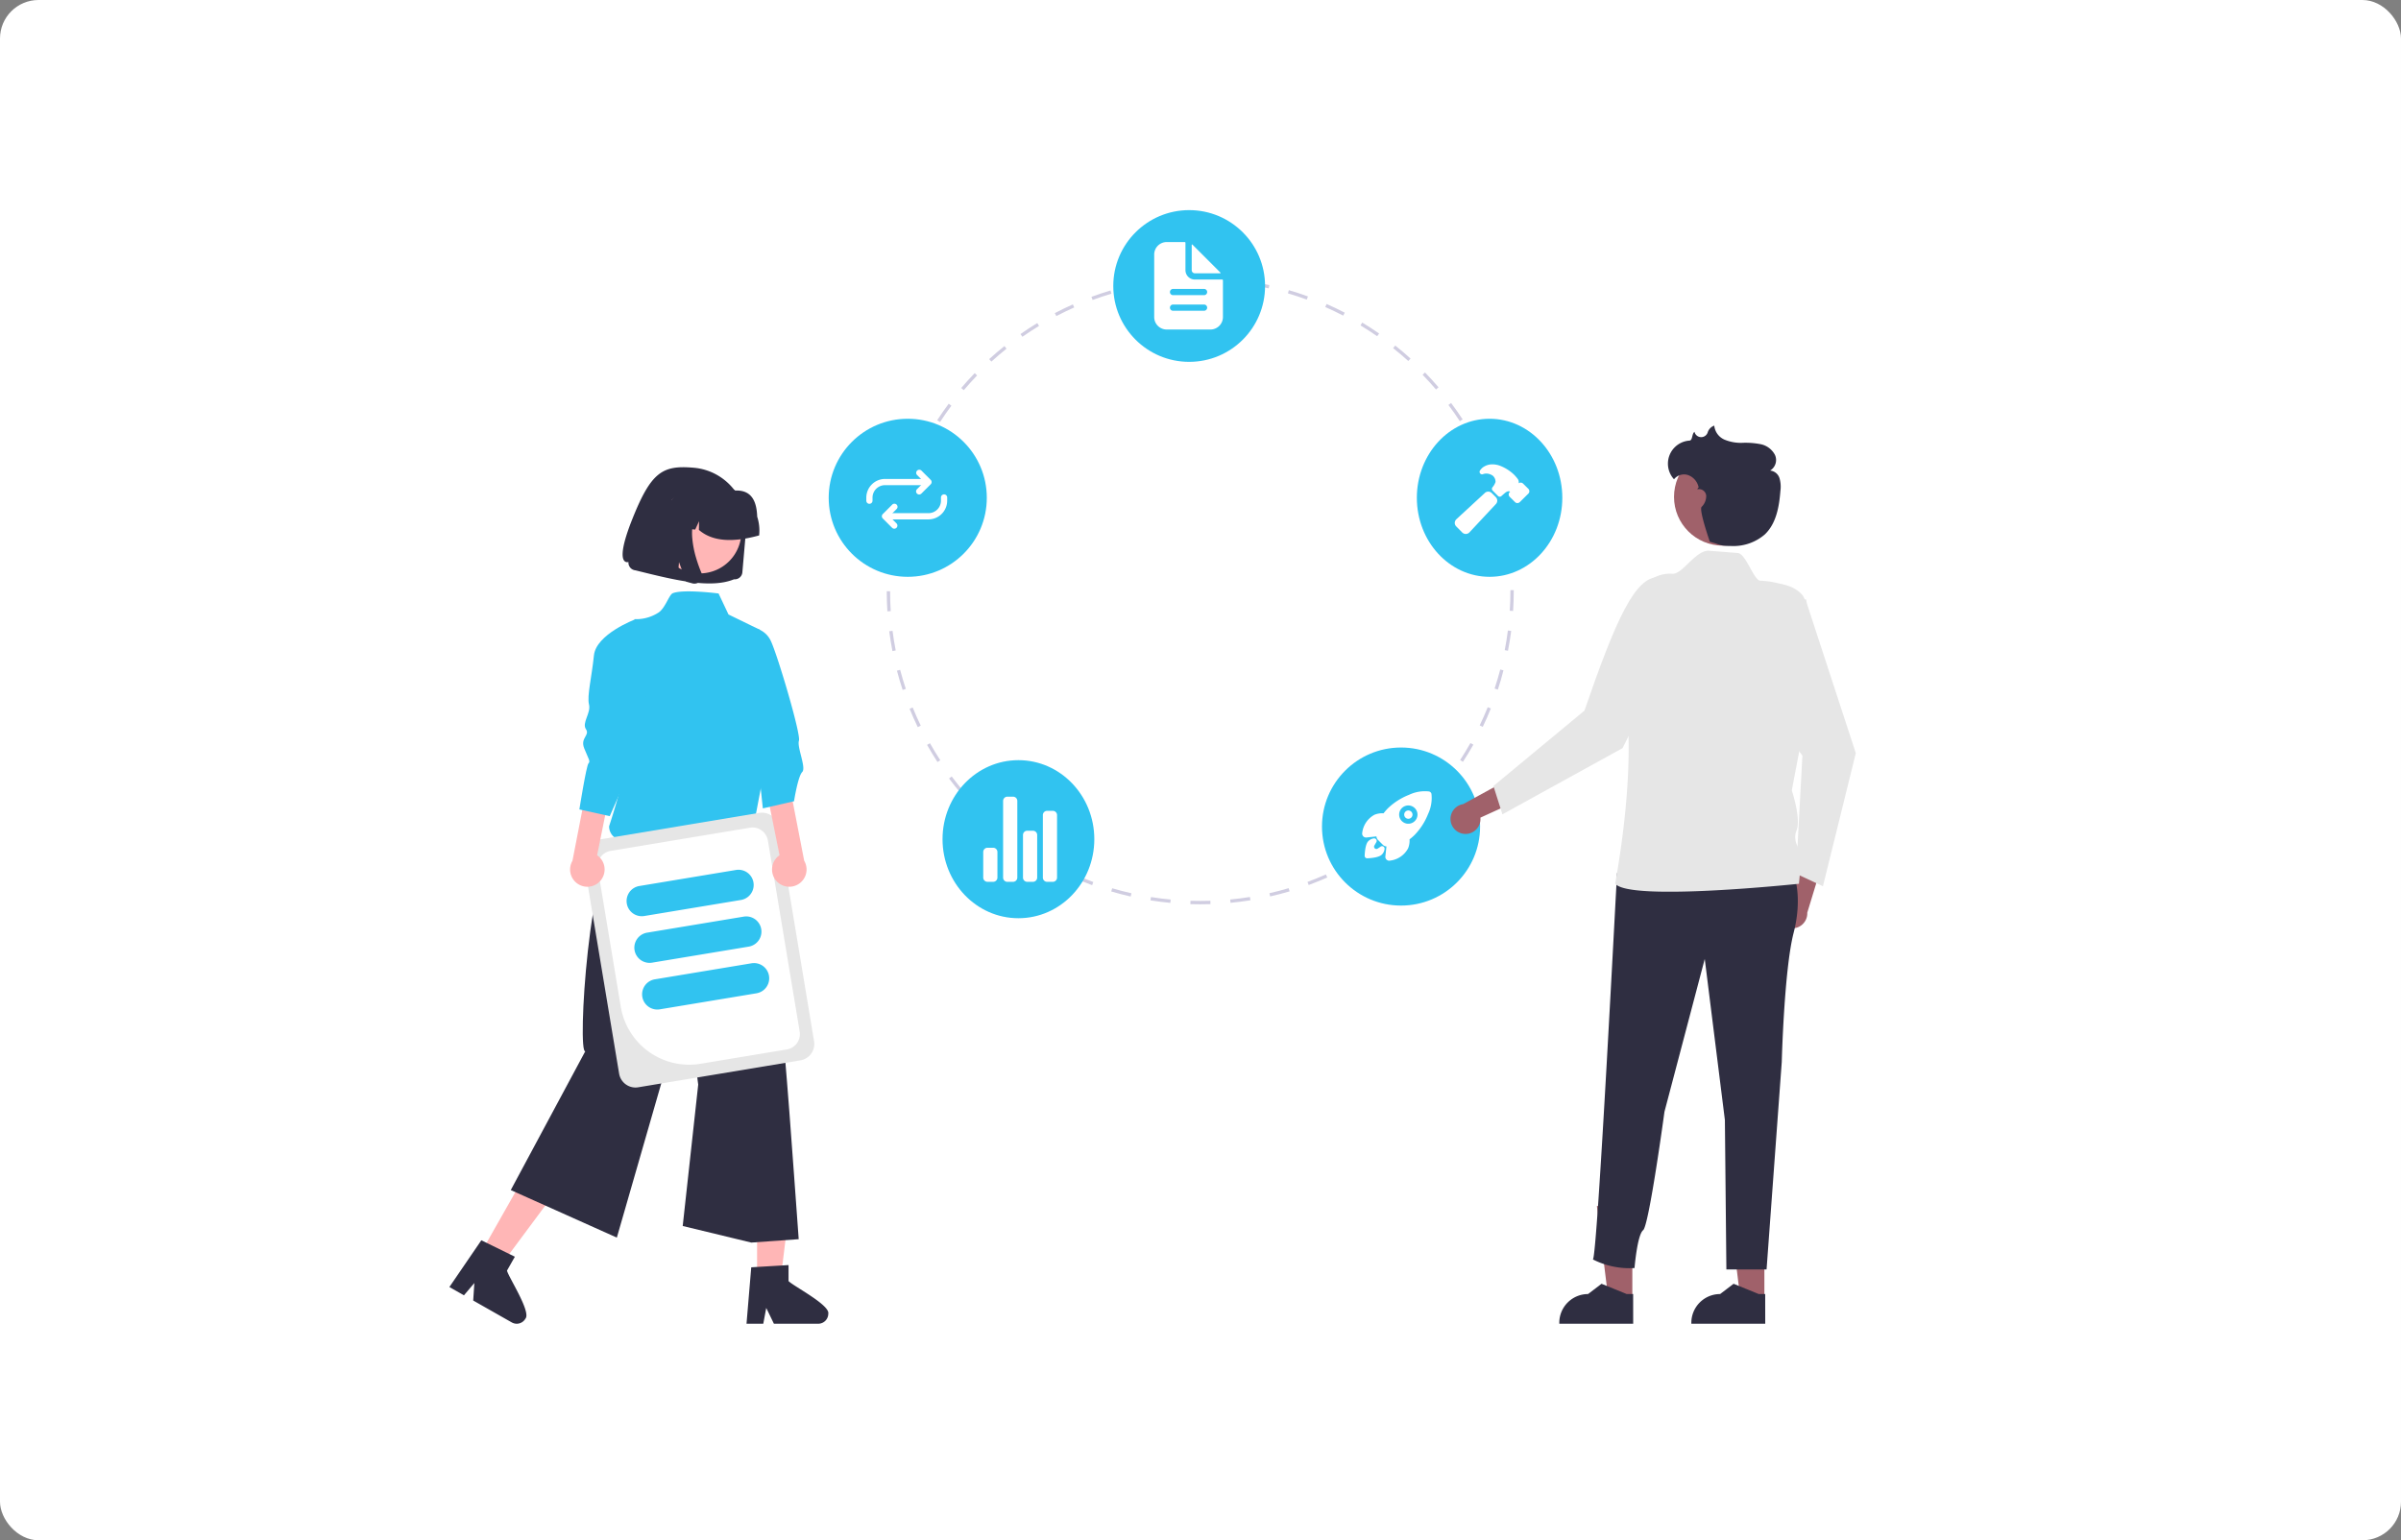 <svg xmlns="http://www.w3.org/2000/svg" xmlns:xlink="http://www.w3.org/1999/xlink" width="374" height="240" viewBox="0 0 374 240">
  <rect x="0" y="0" width="374" height="240" fill="#808080" stroke="none"/>
  <defs>
    <clipPath id="clip-consulting_pic03">
      <rect width="374" height="240"/>
    </clipPath>
  </defs>
  <g id="consulting_pic03" clip-path="url(#clip-consulting_pic03)">
    <rect id="長方形_2713" data-name="長方形 2713" width="374" height="240" rx="6" fill="#fff"/>
    <g id="グループ_1496" data-name="グループ 1496" transform="translate(-104.023 -6757.259)">
      <g id="グループ_1322" data-name="グループ 1322" transform="translate(233.108 6790)">
        <path id="パス_1523" data-name="パス 1523" d="M313.436,285.5c-.518,0-1.043-.008-1.558-.024l.016-.519c.51.016,1.031.023,1.542.023s1.036-.008,1.555-.025l.017.519C314.483,285.488,313.954,285.5,313.436,285.5Zm-4.68-.219c-1.034-.1-2.079-.231-3.1-.394l.082-.513c1.015.162,2.048.293,3.071.39Zm9.375-.006-.049-.517c1.023-.1,2.056-.231,3.071-.394l.083.513C320.208,285.039,319.164,285.173,318.13,285.272Zm-15.552-.981c-1.013-.23-2.031-.5-3.028-.79l.147-.5c.986.291,1.994.554,3,.781Zm21.728-.013-.115-.506c1-.229,2.012-.493,2.995-.785l.148.5C326.34,283.779,325.321,284.046,324.306,284.277Zm-27.727-1.76c-.977-.359-1.955-.754-2.906-1.175l.21-.475c.941.416,1.908.807,2.875,1.162Zm33.724-.02-.18-.488c.961-.354,1.925-.745,2.864-1.162l.211.475C332.249,281.744,331.274,282.139,330.3,282.5Zm-39.453-2.514c-.92-.48-1.838-1-2.729-1.538l.269-.444c.882.535,1.79,1.047,2.7,1.522Zm45.164-.019-.24-.46c.908-.475,1.814-.986,2.693-1.521l.27.444C337.848,278.967,336.932,279.484,336.014,279.963ZM285.5,276.736c-.852-.594-1.7-1.225-2.509-1.873l.324-.406c.8.642,1.64,1.265,2.482,1.853Zm55.86-.019-.3-.426c.842-.589,1.676-1.212,2.479-1.853l.324.406C343.051,275.492,342.208,276.122,341.357,276.717ZM280.6,272.833c-.77-.7-1.527-1.431-2.249-2.176l.373-.362c.715.737,1.464,1.462,2.226,2.153Zm65.64-.018-.35-.385c.76-.69,1.508-1.415,2.224-2.154l.373.361C347.768,271.384,347.012,272.117,346.244,272.815Zm-70-4.473c-.674-.79-1.331-1.613-1.954-2.444l.416-.312c.616.822,1.266,1.636,1.933,2.418Zm74.348-.022-.4-.337c.667-.783,1.317-1.6,1.933-2.42l.416.311c-.622.832-1.28,1.655-1.954,2.446Zm-78.1-4.985c-.568-.87-1.115-1.769-1.626-2.671l.452-.256c.5.893,1.046,1.782,1.608,2.643Zm81.843-.028-.435-.284c.563-.863,1.1-1.754,1.609-2.648l.453.255c-.51.9-1.058,1.805-1.626,2.677Zm-84.92-5.413c-.452-.935-.879-1.9-1.269-2.856l.481-.2c.386.95.809,1.9,1.256,2.825Zm88-.041-.468-.226c.447-.926.87-1.88,1.256-2.834l.481.195C358.3,255.954,357.874,256.918,357.422,257.854Zm-90.35-5.751c-.329-.987-.629-2-.892-3l.5-.132c.261.993.558,1.992.883,2.968Zm92.7-.055-.493-.163c.323-.975.619-1.974.879-2.969l.5.131C360.4,250.053,360.1,251.063,359.774,252.048Zm-94.292-6c-.2-1.019-.366-2.058-.5-3.089l.515-.066c.131,1.02.3,2.048.494,3.056ZM361.356,246l-.51-.1c.195-1.008.36-2.037.49-3.057l.515.066c-.132,1.031-.3,2.071-.5,3.09Zm-96.674-6.147c-.067-1.035-.1-2.088-.1-3.128h.52c0,1.029.035,2.071.1,3.1Zm97.466-.058-.518-.033c.065-1.024.1-2.065.1-3.094v-.114h.52v.112C362.247,237.7,362.214,238.756,362.149,239.791Zm-96.955-6.165-.519-.032c.064-1.037.163-2.086.293-3.116l.515.065C265.355,231.562,265.257,232.6,265.194,233.625Zm96.429-.17c-.067-1.027-.169-2.064-.3-3.081l.515-.067c.134,1.029.236,2.076.3,3.114Zm-95.653-5.969-.51-.1c.2-1.02.428-2.047.69-3.052l.5.131C266.394,225.461,266.164,226.477,265.97,227.486Zm94.854-.168c-.2-1.009-.431-2.024-.693-3.017l.5-.132c.265,1,.5,2.03.7,3.05Zm-93.3-5.822-.493-.163c.326-.987.689-1.977,1.079-2.943l.482.195C268.21,219.54,267.851,220.52,267.528,221.5Zm91.717-.162c-.326-.975-.688-1.952-1.076-2.9l.481-.2c.392.962.758,1.949,1.088,2.934Zm-89.4-5.585-.468-.225c.451-.937.938-1.872,1.448-2.778l.453.255C270.777,213.9,270.295,214.822,269.849,215.749Zm87.062-.142c-.447-.922-.931-1.844-1.439-2.738l.452-.256c.513.9,1,1.835,1.454,2.768Zm-84.023-5.257-.436-.283c.567-.871,1.169-1.735,1.791-2.569l.417.31C274.044,208.633,273.448,209.488,272.887,210.35Zm80.973-.122c-.562-.859-1.16-1.711-1.777-2.534l.416-.312c.624.832,1.229,1.693,1.8,2.561Zm-77.271-4.842-.4-.336c.673-.792,1.38-1.572,2.1-2.319l.374.361C277.955,203.83,277.255,204.6,276.589,205.385Zm73.558-.107c-.668-.781-1.37-1.551-2.086-2.288l.372-.362c.724.745,1.434,1.523,2.109,2.312Zm-69.256-4.344-.35-.384c.769-.7,1.569-1.384,2.379-2.032l.325.406C282.444,199.565,281.652,200.241,280.891,200.934Zm64.941-.094c-.762-.69-1.556-1.364-2.361-2l.324-.407c.814.647,1.616,1.329,2.386,2.026Zm-60.11-3.773-.3-.425c.85-.6,1.731-1.172,2.618-1.712l.27.444C287.435,195.908,286.563,196.478,285.722,197.067Zm55.264-.083c-.846-.589-1.72-1.157-2.6-1.688l.269-.444c.888.537,1.772,1.111,2.626,1.706ZM291,193.85l-.241-.46c.918-.482,1.865-.94,2.813-1.362l.211.475C292.849,192.919,291.913,193.373,291,193.85Zm44.683-.071c-.912-.475-1.852-.926-2.794-1.342l.21-.475c.952.42,1.9.876,2.825,1.356Zm-39.036-2.442-.18-.487c.974-.36,1.973-.694,2.969-.991l.148.5C298.6,190.65,297.614,190.98,296.651,191.336Zm33.366-.059c-.966-.353-1.955-.679-2.94-.969l.147-.5c1,.293,2,.623,2.972.98Zm-27.435-1.709-.116-.506c1.011-.232,2.044-.433,3.071-.6l.083.513C304.6,189.14,303.581,189.339,302.581,189.568Zm21.5-.038c-1-.226-2.025-.422-3.041-.583l.081-.513c1.027.163,2.061.361,3.073.589Zm-15.389-.953-.05-.517c1.031-.1,2.082-.168,3.122-.2l.017.519C310.75,188.41,309.711,188.478,308.69,188.577Zm9.277-.016c-1.022-.1-2.062-.159-3.09-.19l.016-.519c1.039.031,2.09.1,3.123.192Z" transform="translate(-255.54 -177.339)" fill="#d0cde1"/>
        <circle id="楕円形_103" data-name="楕円形 103" cx="11.821" cy="11.821" r="11.821" transform="translate(44.33 0)" fill="#31c3f0"/>
        <ellipse id="楕円形_104" data-name="楕円形 104" cx="11.329" cy="12.314" rx="11.329" ry="12.314" transform="translate(91.616 32.509)" fill="#31c3f0"/>
        <circle id="楕円形_105" data-name="楕円形 105" cx="12.314" cy="12.314" r="12.314" transform="translate(76.839 83.735)" fill="#31c3f0"/>
        <ellipse id="楕円形_106" data-name="楕円形 106" cx="11.821" cy="12.314" rx="11.821" ry="12.314" transform="translate(17.732 85.705)" fill="#31c3f0"/>
        <circle id="楕円形_107" data-name="楕円形 107" cx="12.314" cy="12.314" r="12.314" transform="translate(0 32.509)" fill="#31c3f0"/>
        <path id="パス_1524" data-name="パス 1524" d="M435.556,172.377H431.3a1.46,1.46,0,0,1-1.46-1.46v-4.258a.122.122,0,0,0-.122-.122h-2.8a1.947,1.947,0,0,0-1.947,1.947v9.733a1.947,1.947,0,0,0,1.947,1.947h6.813a1.947,1.947,0,0,0,1.947-1.947V172.5A.122.122,0,0,0,435.556,172.377Zm-2.8,4.867h-4.867a.487.487,0,0,1,0-.973h4.867a.487.487,0,0,1,0,.973Zm0-2.433h-4.867a.487.487,0,0,1,0-.973h4.867a.487.487,0,0,1,0,.973Z" transform="translate(-374.268 -161.561)" fill="#fff"/>
        <path id="パス_1525" data-name="パス 1525" d="M451.931,172.357l-4.374-4.374a.061.061,0,0,0-.1.043v3.948a.487.487,0,0,0,.487.487h3.948a.061.061,0,0,0,.043-.1Z" transform="translate(-390.911 -162.619)" fill="#fff"/>
        <path id="パス_1526" data-name="パス 1526" d="M575.535,507.508a.647.647,0,1,0,.458.189A.647.647,0,0,0,575.535,507.508Z" transform="translate(-485.244 -413.964)" fill="#fff"/>
        <path id="パス_1527" data-name="パス 1527" d="M560.474,496.3v0a.5.5,0,0,0-.367-.371,5.688,5.688,0,0,0-3.118.516,10.029,10.029,0,0,0-3.262,2.066,7.792,7.792,0,0,0-.716.82,3.177,3.177,0,0,0-1.42.228,3.7,3.7,0,0,0-1.906,2.84.606.606,0,0,0,.659.7h0l1.559-.17c0,.02,0,.038.006.055a.834.834,0,0,0,.24.5l.761.761a.831.831,0,0,0,.5.24l.052.006-.17,1.557v0a.606.606,0,0,0,.54.665l.056,0a.6.6,0,0,0,.1-.008,3.675,3.675,0,0,0,2.841-1.907,3.205,3.205,0,0,0,.229-1.414,7.615,7.615,0,0,0,.823-.716,9.958,9.958,0,0,0,2.068-3.237A5.783,5.783,0,0,0,560.474,496.3Zm-2.6,4.239a1.425,1.425,0,1,1,0-2.015h0a1.413,1.413,0,0,1,.015,2Z" transform="translate(-466.581 -405.344)" fill="#fff"/>
        <path id="パス_1528" data-name="パス 1528" d="M553.929,525.454a.388.388,0,0,0-.267.065q-.232.159-.468.313a.362.362,0,0,1-.509-.485l.295-.509a.388.388,0,0,0-.367-.6,1.485,1.485,0,0,0-.864.423c-.089.089-.359.359-.5,1.388a8.686,8.686,0,0,0-.078.891.388.388,0,0,0,.378.4h.02a8.677,8.677,0,0,0,.892-.078c1.03-.145,1.3-.416,1.388-.5a1.466,1.466,0,0,0,.422-.866A.388.388,0,0,0,553.929,525.454Z" transform="translate(-467.685 -426.343)" fill="#fff"/>
        <path id="パス_1529" data-name="パス 1529" d="M323.993,535.182h-.885a.663.663,0,0,1-.663-.663v-3.981a.663.663,0,0,1,.663-.663h.885a.663.663,0,0,1,.663.663v3.981A.663.663,0,0,1,323.993,535.182Z" transform="translate(-298.374 -430.521)" fill="#fff"/>
        <path id="パス_1530" data-name="パス 1530" d="M347.831,527.62h-.885a.663.663,0,0,1-.663-.664v-6.634a.663.663,0,0,1,.663-.663h.885a.663.663,0,0,1,.663.663v6.634A.663.663,0,0,1,347.831,527.62Z" transform="translate(-316.019 -422.959)" fill="#fff"/>
        <path id="パス_1531" data-name="パス 1531" d="M359.749,518.8h-.884a.663.663,0,0,1-.663-.663V508.4a.663.663,0,0,1,.663-.663h.884a.663.663,0,0,1,.663.663v9.73A.663.663,0,0,1,359.749,518.8Z" transform="translate(-324.842 -414.136)" fill="#fff"/>
        <path id="パス_1532" data-name="パス 1532" d="M335.912,512.5h-.884a.663.663,0,0,1-.663-.663V499.891a.663.663,0,0,1,.663-.663h.885a.663.663,0,0,1,.663.663v11.941a.663.663,0,0,1-.663.663Z" transform="translate(-307.197 -407.834)" fill="#fff"/>
        <path id="パス_1533" data-name="パス 1533" d="M611.611,317.088l-.632-.632a.775.775,0,0,0-1.093,0l-4.394,4.055a.821.821,0,0,0-.275.558.777.777,0,0,0,.223.579l.944.954,0,0a.781.781,0,0,0,.549.228h.029a.813.813,0,0,0,.561-.27l4.083-4.374a.775.775,0,0,0,0-1.1Z" transform="translate(-507.695 -272.37)" fill="#fff"/>
        <path id="パス_1534" data-name="パス 1534" d="M627.7,303.719l-.007-.008-.829-.821a.519.519,0,0,0-.37-.151.529.529,0,0,0-.31.1c0-.01,0-.021,0-.03a.885.885,0,0,0-.126-.61,6.26,6.26,0,0,0-.6-.7l0,0a6.551,6.551,0,0,0-2.1-1.354,3.379,3.379,0,0,0-1.285-.253,2.449,2.449,0,0,0-1.567.549,2.9,2.9,0,0,0-.343.393.387.387,0,0,0,.451.589,1.78,1.78,0,0,1,.208-.064,1.538,1.538,0,0,1,.446-.028,1.878,1.878,0,0,1,.864.317,1.244,1.244,0,0,1,.442.995,2.584,2.584,0,0,1-.484.834.387.387,0,0,0,.035.508l.833.833a.387.387,0,0,0,.532.015c.236-.21.594-.527.72-.605a.9.9,0,0,1,.356-.14.464.464,0,0,1,.273.058.031.031,0,0,1-.007.023l-.044.042-.007.007a.521.521,0,0,0,0,.737l0,0,.829.821a.519.519,0,0,0,.37.151.525.525,0,0,0,.368-.15l1.343-1.327.014-.014A.529.529,0,0,0,627.7,303.719Z" transform="translate(-518.703 -260.279)" fill="#fff"/>
        <path id="パス_1535" data-name="パス 1535" d="M282.661,306.921a.485.485,0,0,1-.343-.827l1.111-1.111-1.111-1.111a.485.485,0,0,1,.685-.685l1.454,1.454a.485.485,0,0,1,0,.685L283,306.779A.483.483,0,0,1,282.661,306.921Z" transform="translate(-268.565 -262.61)" fill="#fff"/>
        <path id="パス_1536" data-name="パス 1536" d="M252.812,312.517a.485.485,0,0,1-.485-.485v-.485a2.922,2.922,0,0,1,2.906-2.908h6.3a.485.485,0,1,1,0,.969h-6.3a1.95,1.95,0,0,0-1.938,1.94v.483a.485.485,0,0,1-.485.485Z" transform="translate(-246.469 -266.753)" fill="#fff"/>
        <path id="パス_1537" data-name="パス 1537" d="M263.594,327.442a.483.483,0,0,1-.343-.142l-1.454-1.454a.485.485,0,0,1,0-.685l1.454-1.454a.485.485,0,1,1,.685.685l-1.111,1.111,1.111,1.111a.485.485,0,0,1-.343.827Z" transform="translate(-253.374 -277.801)" fill="#fff"/>
        <path id="パス_1538" data-name="パス 1538" d="M264.005,321.846a.485.485,0,1,1,0-.969h6.3a1.95,1.95,0,0,0,1.938-1.94v-.483a.485.485,0,1,1,.969,0v.485a2.922,2.922,0,0,1-2.906,2.908Z" transform="translate(-254.755 -273.658)" fill="#fff"/>
      </g>
      <g id="グループ_1323" data-name="グループ 1323" transform="translate(174.023 6830.057)">
        <path id="パス_1547" data-name="パス 1547" d="M398.866,401.938H378.449v-22.97h20.417C396.636,381.966,397.74,391.928,398.866,401.938Z" transform="translate(-351.054 -334.067)" fill="#ffb6b6"/>
        <path id="パス_1548" data-name="パス 1548" d="M234.476,486.29h3.675l1.748-14.176h-5.424Z" transform="translate(-186.545 -359.808)" fill="#ffb6b6"/>
        <path id="パス_1549" data-name="パス 1549" d="M459.012,692.648v-2.492l-.966.059-3.933.233-.91.056-.7,8.344-.037.447h2.61l.084-.444.379-2.019.979,2.019.214.444h6.918a1.563,1.563,0,0,0,1.553-1.556C465.5,696.376,459.745,693.427,459.012,692.648Z" transform="translate(-406.183 -565.834)" fill="#2f2e41"/>
        <path id="パス_1550" data-name="パス 1550" d="M65.771,476l3.2,1.814,8.516-11.467-4.718-2.677Z" transform="translate(-60.898 -353.522)" fill="#ffb6b6"/>
        <path id="パス_1551" data-name="パス 1551" d="M280.082,679.733l1.227-2.165-.864-.426-3.538-1.737-.82-.4-4.029,5.9-.948,1.385,1.072.609,1.2.68L275,681.662l-.18,2.731,5.651,3.209h0l.363.205a1.556,1.556,0,0,0,2.119-.587C283.881,686.176,280.333,680.776,280.082,679.733Z" transform="translate(-271.11 -554.547)" fill="#2f2e41"/>
        <path id="パス_1552" data-name="パス 1552" d="M325.645,422.244c-4.925,3.264-6.738,34.618-5.458,34.106l-11.608,21.633L325.1,485.39l10.864-37.721,1.811,13.882-2.414,22.029,10.68,2.583,7.387-.528c-1.919-26.259-3.649-53.953-7.621-64.666Z" transform="translate(-299.016 -365.348)" fill="#2f2e41"/>
        <path id="パス_1553" data-name="パス 1553" d="M385.658,279.175s-5.468-.707-7.133-.041c-.593.237-1.185,2.414-2.3,3.063a6.388,6.388,0,0,1-3.655.976c.786,10.009.743,17.774-3.96,32.273a2.143,2.143,0,0,0,3.1,1.946l19.322-1.507,2.291-12.056,3-6.33-3.885-8-.333-4.664-4.9-2.387Z" transform="translate(-343.728 -259.499)" fill="#31c3f0"/>
        <path id="Path_9" data-name="Path 9" d="M394.206,220.5h.006a1.19,1.19,0,0,0,1.288-1.083l.575-6.614a8.872,8.872,0,0,0-.4-3.51,9.015,9.015,0,0,0-4.306-5.154,8.877,8.877,0,0,0-3.41-1.018c-4.884-.433-6.661.6-9.626,8.059s-.576,6.624-.576,6.624a1.192,1.192,0,0,0,.054.472,1.211,1.211,0,0,0,.58.692,1.2,1.2,0,0,0,.456.136c5.78,1.428,11.612,2.934,15.358,1.395Z" transform="translate(-349.863 -203.034)" fill="#2f2e41"/>
        <path id="Ellipse_1" data-name="Ellipse 1" d="M399.283,219.592A6.544,6.544,0,0,0,406,229.64a6.468,6.468,0,0,0,4.146-2.768,6.544,6.544,0,0,0-6.717-10.044,6.468,6.468,0,0,0-4.151,2.765Z" transform="translate(-365.753 -213.215)" fill="#ffb6b6"/>
        <path id="Path_10" data-name="Path 10" d="M415.387,221.346a7.018,7.018,0,0,0-.314-2.776c-.08-2.193-.73-4.176-3.405-4.075a7.021,7.021,0,0,0-2.679-.8l-1.323-.122-.045,0a7.007,7.007,0,0,0-7.584,6.378l-.012.132,2.8.255,1.187-2.585-.042,2.69,1.446.132.6-1.3-.021,1.356c2.158,1.875,5.412,1.953,9.38.858Z" transform="translate(-367.124 -210.858)" fill="#2f2e41"/>
        <path id="Path_13" data-name="Path 13" d="M401.167,234.135a1.171,1.171,0,0,1-.1.636,1.2,1.2,0,0,1-.182.28,1.212,1.212,0,0,1-.212.191,1.188,1.188,0,0,1-.793.213l-.052-.006-.052-.008-.052-.01-.052-.013-.978-.267-1.115-3.044-.233,2.679-4.448-1.207.989-11.369,7.573.7-.206.2a5.23,5.23,0,0,0-1.4,2.461,8.526,8.526,0,0,0-.2,2.894,15.379,15.379,0,0,0,.561,2.892,22.671,22.671,0,0,0,.872,2.459A1.2,1.2,0,0,1,401.167,234.135Z" transform="translate(-361.811 -217.316)" fill="#2f2e41"/>
        <path id="パス_1554" data-name="パス 1554" d="M358.371,454.633l-5.562-33.449a2.592,2.592,0,0,1,2.129-2.978L380.2,414a2.592,2.592,0,0,1,2.978,2.129l5.562,33.45a2.592,2.592,0,0,1-2.129,2.978l-25.262,4.2A2.592,2.592,0,0,1,358.371,454.633Z" transform="translate(-331.931 -360.135)" fill="#e6e6e6"/>
        <path id="パス_1555" data-name="パス 1555" d="M365.184,450.924l-3.576-21.5a2.427,2.427,0,0,1,1.994-2.789l21.71-3.61a2.427,2.427,0,0,1,2.789,1.994l4.95,29.766a2.427,2.427,0,0,1-1.994,2.789l-13.449,2.236A10.811,10.811,0,0,1,365.184,450.924Z" transform="translate(-338.487 -366.852)" fill="#fff"/>
        <path id="パス_1556" data-name="パス 1556" d="M379.293,454.053a2.372,2.372,0,0,1,1.948-2.726l15.06-2.5a2.369,2.369,0,1,1,.777,4.674l-15.06,2.5a2.372,2.372,0,0,1-2.726-1.948Z" transform="translate(-351.659 -386.069)" fill="#31c3f0"/>
        <path id="パス_1557" data-name="パス 1557" d="M384.03,482.541a2.372,2.372,0,0,1,1.948-2.726l15.06-2.5a2.369,2.369,0,0,1,.777,4.674l-15.06,2.5A2.372,2.372,0,0,1,384.03,482.541Z" transform="translate(-355.187 -407.287)" fill="#31c3f0"/>
        <path id="パス_1558" data-name="パス 1558" d="M388.767,511.029a2.372,2.372,0,0,1,1.948-2.726l15.06-2.5a2.369,2.369,0,1,1,.777,4.674l-15.06,2.5A2.372,2.372,0,0,1,388.767,511.029Z" transform="translate(-358.715 -428.504)" fill="#31c3f0"/>
        <path id="パス_1559" data-name="パス 1559" d="M349.422,400.876A2.692,2.692,0,0,0,349,396.8l2.651-13.154-3.458-1.628-3.034,15.646a2.688,2.688,0,0,0,4.264,3.214Z" transform="translate(-325.987 -336.337)" fill="#ffb6b6"/>
        <path id="パス_1560" data-name="パス 1560" d="M359.126,295.968s-6.079,2.288-6.412,5.619-1.1,6.3-.766,7.634-1.145,2.847-.479,3.846-.932,1.328-.265,2.994,1,2,.666,2.332-1.422,7.179-1.422,7.179l4.732,1.05,6.174-14.042Z" transform="translate(-330.2 -272.25)" fill="#31c3f0"/>
        <path id="パス_1561" data-name="パス 1561" d="M464.46,400.876a2.692,2.692,0,0,1,.422-4.078l-2.651-13.154,3.458-1.628,3.034,15.646a2.688,2.688,0,0,1-4.264,3.214Z" transform="translate(-413.454 -336.337)" fill="#ffb6b6"/>
        <path id="パス_1562" data-name="パス 1562" d="M455.424,301.015a3.551,3.551,0,0,1,3,2c1,2,4.742,14.6,4.409,15.6s1.177,4.227.51,4.894-1.276,4.549-1.276,4.549l-4.856,1.114-1.566-14.829Z" transform="translate(-408.384 -276.009)" fill="#31c3f0"/>
      </g>
      <g id="グループ_1324" data-name="グループ 1324" transform="translate(329.967 6823.578)">
        <path id="パス_1563" data-name="パス 1563" d="M904.625,447.66a2.322,2.322,0,0,1,1.969-2.967l1.823-8.049,2.97,3.093-2.186,7.169a2.335,2.335,0,0,1-4.575.754Z" transform="translate(-853.629 -371.011)" fill="#a0616a"/>
        <path id="パス_1564" data-name="パス 1564" d="M893.619,285.52l.146.692,7.609,23.276-5.118,20.742-4.189-1.959.988-18.39c-7.518-10.038-9.729-13.671-9.074-24.119Z" transform="translate(-838.243 -258.456)" fill="#e6e6e6"/>
        <path id="パス_1565" data-name="パス 1565" d="M656.106,499.405h-3.743l-1.781-14.437h5.524Z" transform="translate(-607.215 -363.37)" fill="#a0616a"/>
        <path id="パス_1566" data-name="パス 1566" d="M863.588,709.645h-11.51V709.5a4.48,4.48,0,0,1,4.48-4.48h0l2.1-1.6,3.923,1.6h1Z" transform="translate(-814.564 -569.704)" fill="#2f2e41"/>
        <path id="パス_1567" data-name="パス 1567" d="M575.512,499.405H571.77l-1.781-14.437h5.524Z" transform="translate(-547.19 -363.37)" fill="#a0616a"/>
        <path id="パス_1568" data-name="パス 1568" d="M782.994,709.645h-11.51V709.5a4.48,4.48,0,0,1,4.48-4.48h0l2.1-1.6,3.923,1.6h1Z" transform="translate(-754.539 -569.704)" fill="#2f2e41"/>
        <path id="パス_1569" data-name="パス 1569" d="M823.256,448.6s1.476,3.506,0,9.228-1.846,20.116-1.846,20.116l-2.367,32.325h-6.26l-.232-23.282-3.137-25.1-6.275,23.807s-2.4,17.717-3.322,18.455-1.343,5.9-1.343,5.9a12.57,12.57,0,0,1-6.484-1.341c.7-.3,3.675-59.231,3.767-60.1C796.118,445.185,823.256,448.6,823.256,448.6Z" transform="translate(-769.812 -378.785)" fill="#2f2e41"/>
        <path id="パス_1570" data-name="パス 1570" d="M707.246,404.712a2.322,2.322,0,0,0,2.5-2.532l7.509-3.424-3.633-2.278-6.573,3.6a2.335,2.335,0,0,0,.194,4.633Z" transform="translate(-705.089 -341.097)" fill="#a0616a"/>
        <path id="パス_1571" data-name="パス 1571" d="M755.977,283.464l2.55.985-7.144,14.208L732.671,308.97l-1.4-4.406,14.181-11.751c4.96-14.43,7.94-20.878,11.52-20.789Z" transform="translate(-724.587 -248.404)" fill="#e6e6e6"/>
        <path id="パス_1572" data-name="パス 1572" d="M809.107,263.283a5.256,5.256,0,0,1,5.386-3.826l.057,0c1.594.121,3.635-3.747,5.748-3.582,1.487.116,3.01.236,4.439.351,1.273.1,2.472,4.225,3.5,4.313a13.15,13.15,0,0,1,2.549.341c.554.185,2.683.33,4.025,1.9.6.7,2.988,7.332,1.512,14.345s-3.166,16.1-3.166,16.1,1.476,4.388.738,6.233.738,3.137.738,3.876-.369,4.429-.369,4.429-26.29,2.79-28.605,0c-.076-.092,3.071-15.388,1.768-27.685A45.586,45.586,0,0,1,809.107,263.283Z" transform="translate(-779.993 -236.376)" fill="#e6e6e6"/>
        <ellipse id="楕円形_109" data-name="楕円形 109" cx="7.595" cy="7.595" rx="7.595" ry="7.595" transform="translate(34.815 3.509)" fill="#a0616a"/>
        <path id="パス_1573" data-name="パス 1573" d="M841.07,181.814c.544-.016.357-1.042.8-1.37l.007.03a1.069,1.069,0,0,0,2.043.087,1.625,1.625,0,0,1,1.032-1.082,2.664,2.664,0,0,0,1.6,2.187,6.644,6.644,0,0,0,2.788.493,12.306,12.306,0,0,1,2.839.215,3.235,3.235,0,0,1,2.214,1.646,1.9,1.9,0,0,1-.749,2.461,1.7,1.7,0,0,1,1.465,1.181,4.69,4.69,0,0,1,.145,1.982c-.188,2.456-.645,5.1-2.434,6.794a7.476,7.476,0,0,1-5.191,1.8c-1.877-.008-1.547-.18-3.362-.659,0,0-1.726-4.947-1.291-5.434a2.339,2.339,0,0,0,.717-1.757,1.117,1.117,0,0,0-1.379-.981c.1-.26.178-.309.226-.3a2.276,2.276,0,0,1-.08-.226,2.568,2.568,0,0,0-1.6-1.7,1.992,1.992,0,0,0-2.177.659A3.6,3.6,0,0,1,841.07,181.814Z" transform="translate(-803.867 -179.479)" fill="#2f2e41"/>
      </g>
    </g>
  </g>
</svg>
